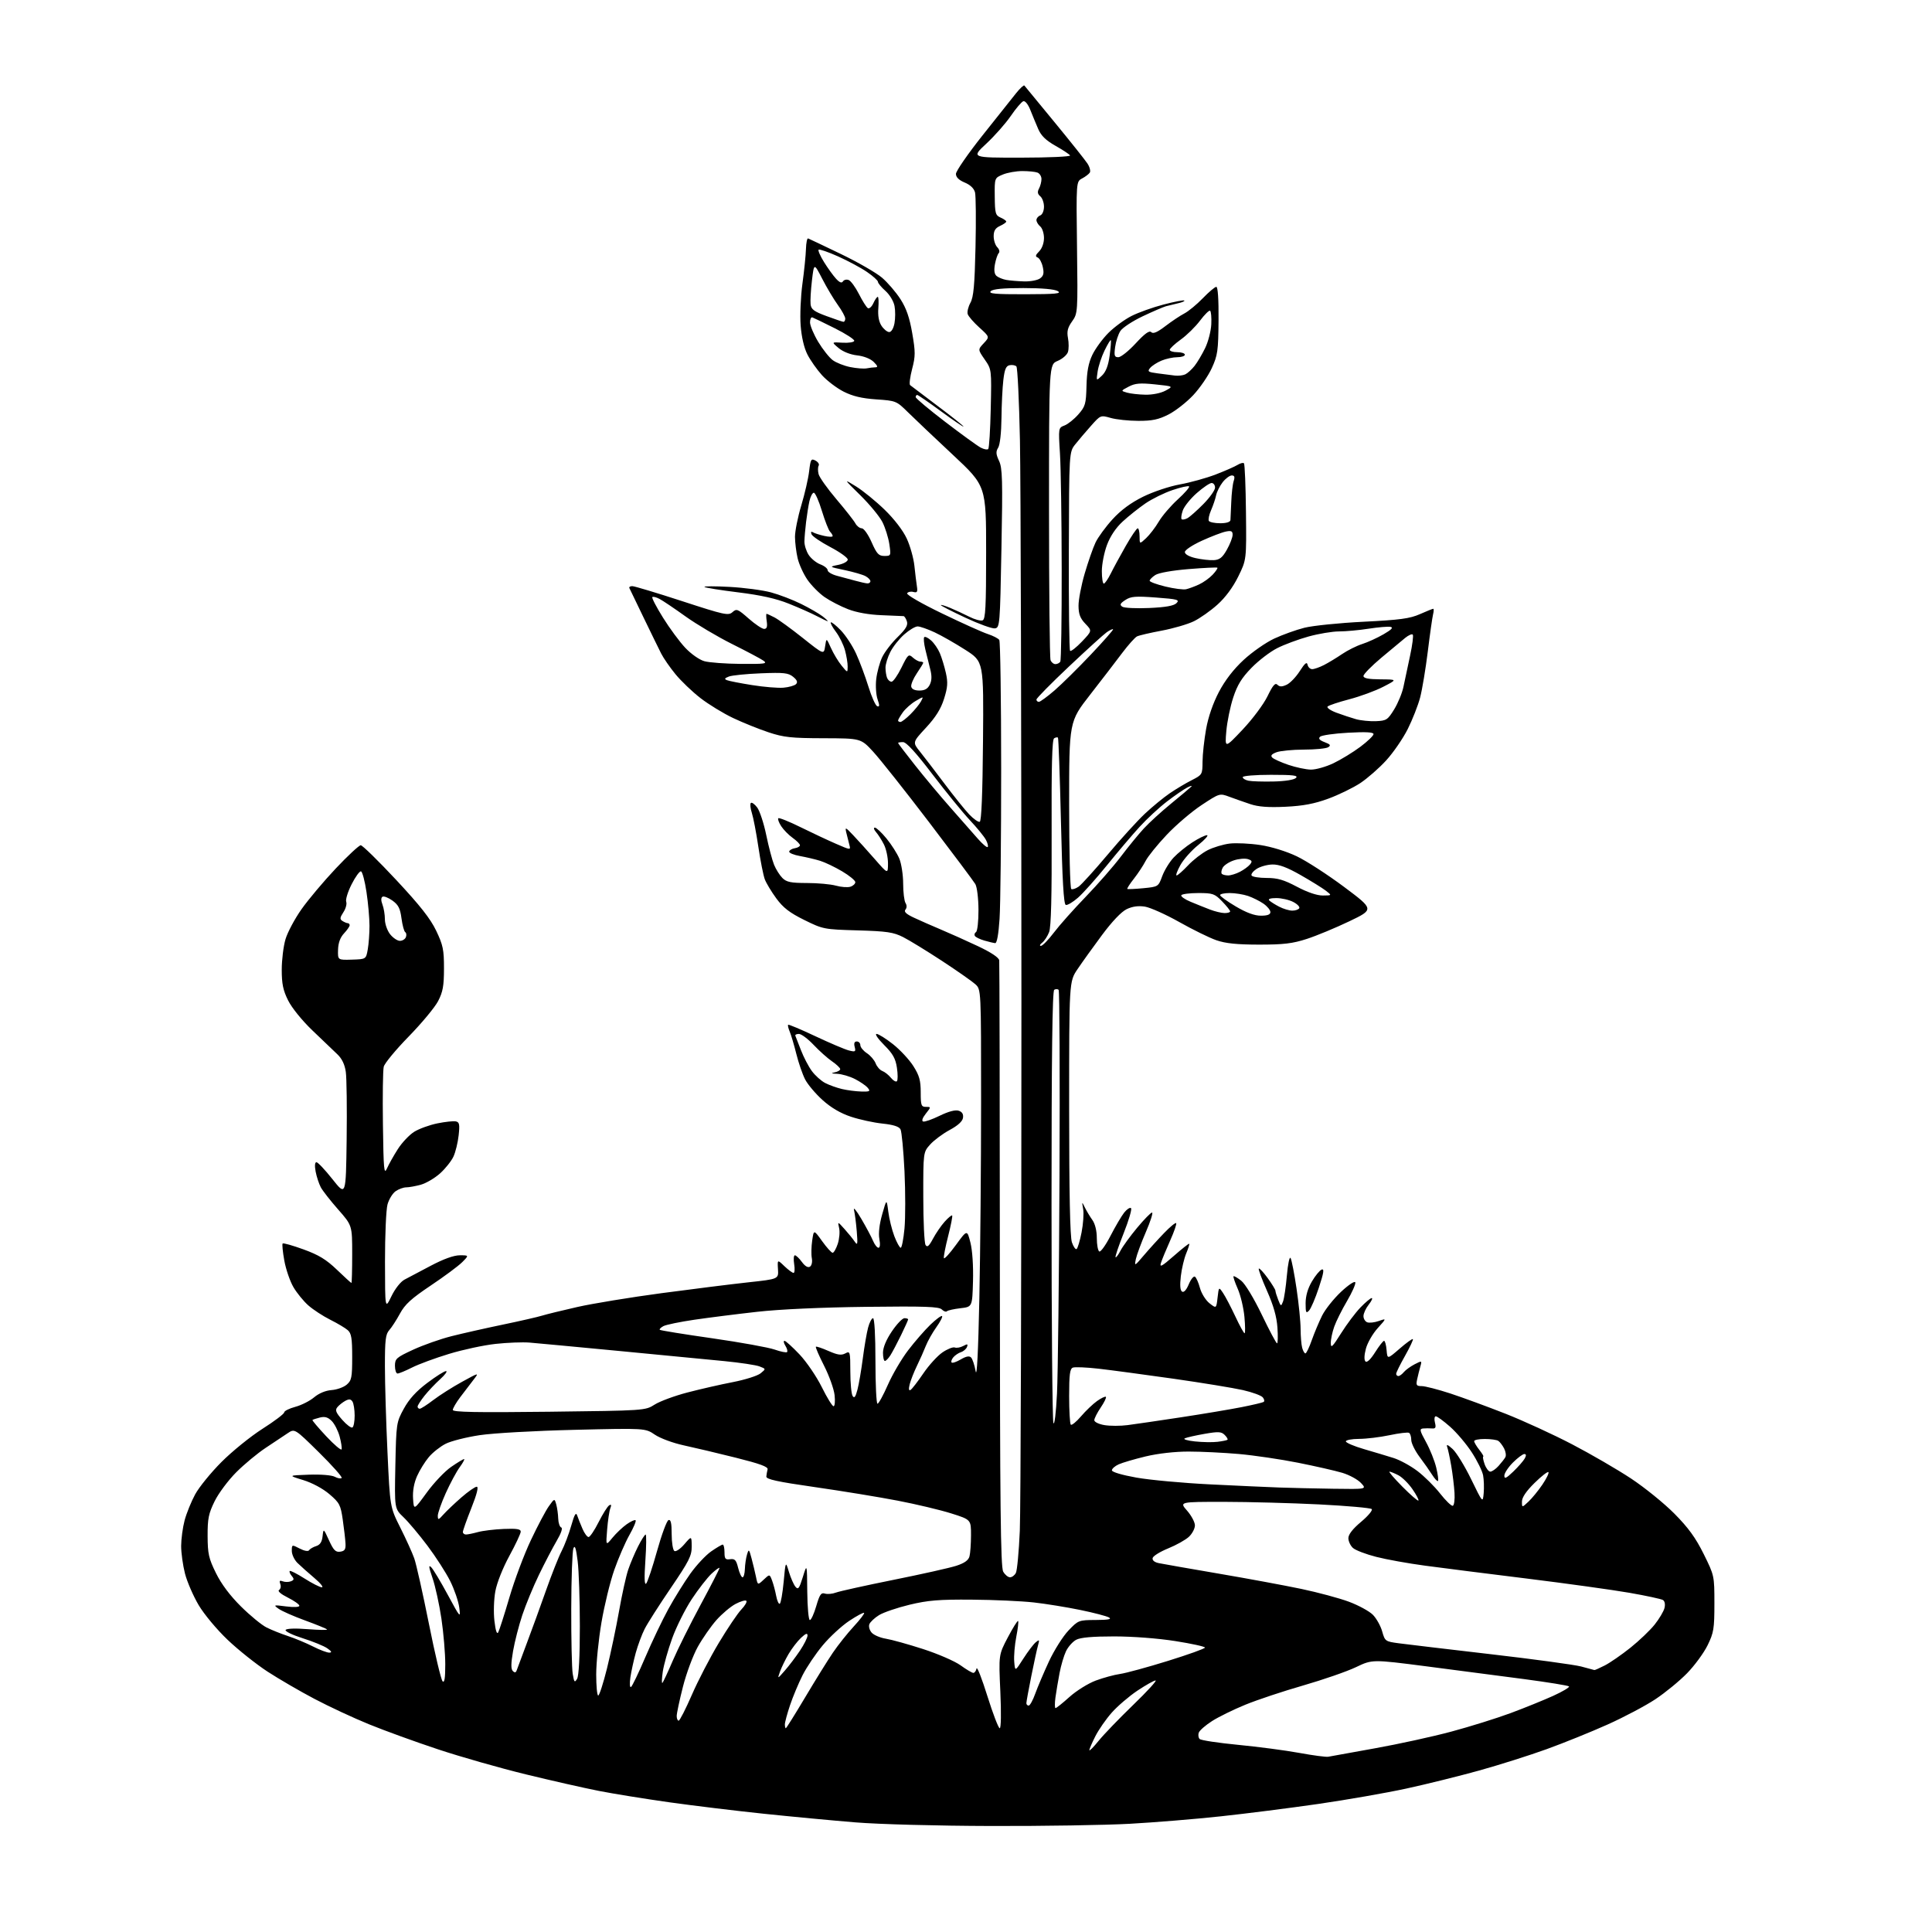 <?xml version="1.0" encoding="UTF-8" standalone="no"?>
<svg 
  version="1.1" 
  xmlns="http://www.w3.org/2000/svg" 
  xmlns:xlink="http://www.w3.org/1999/xlink" 
  xmlns:svg="http://www.w3.org/2000/svg"
  xmlns:rdf="http://www.w3.org/1999/02/22-rdf-syntax-ns#"
  xmlns:cc="http://creativecommons.org/ns#"
  xmlns:dc="http://purl.org/dc/elements/1.1/"
  viewBox="0 0 768 768"
  width="768"
  height="768"
>
<style>svg {background-color: white; }</style>"
<path stroke="none" fill="black" fill-rule="evenodd" d="M394.00,725.86C372.40,725.80 349.50,725.19 340.00,724.42C330.93,723.68 314.50,722.13 303.50,720.98C292.50,719.83 275.62,717.78 266.00,716.43C256.38,715.07 243.78,713.04 238.00,711.90C232.22,710.77 219.18,707.81 209.00,705.33C198.82,702.85 183.15,698.38 174.16,695.40C165.17,692.42 152.80,687.93 146.66,685.42C140.52,682.92 130.78,678.38 125.00,675.33C119.22,672.29 110.83,667.40 106.33,664.48C101.84,661.55 94.72,655.88 90.51,651.88C86.21,647.79 81.16,641.74 78.97,638.06C76.84,634.45 74.39,628.82 73.54,625.54C72.70,622.26 72.01,617.31 72.01,614.54C72.02,611.77 72.64,607.18 73.39,604.35C74.15,601.52 76.04,596.86 77.59,594.01C79.15,591.15 83.85,585.37 88.05,581.16C92.25,576.95 99.56,571.02 104.30,568.00C109.05,564.98 112.95,562.03 112.97,561.46C112.98,560.88 114.97,559.89 117.38,559.24C119.79,558.60 123.16,556.90 124.86,555.46C126.78,553.85 129.43,552.75 131.79,552.58C133.90,552.43 136.60,551.46 137.81,550.43C139.77,548.76 140.00,547.58 140.00,539.43C140.00,532.00 139.68,530.02 138.25,528.77C137.29,527.92 134.15,526.05 131.29,524.62C128.42,523.18 124.51,520.63 122.61,518.96C120.70,517.29 118.02,514.01 116.65,511.67C115.28,509.34 113.65,504.58 113.02,501.11C112.39,497.63 112.09,494.57 112.36,494.31C112.63,494.04 116.36,495.10 120.66,496.66C126.71,498.86 129.70,500.68 133.94,504.75C136.94,507.64 139.53,510.00 139.70,510.00C139.86,510.00 140.00,504.85 140.00,498.56C140.00,487.13 140.00,487.13 134.44,480.81C131.38,477.34 128.27,473.36 127.52,471.97C126.78,470.57 125.86,467.76 125.47,465.72C125.04,463.40 125.16,462.00 125.80,462.00C126.36,462.00 129.22,465.04 132.16,468.75C137.50,475.50 137.50,475.50 137.80,453.00C137.96,440.62 137.81,428.51 137.46,426.09C137.04,423.13 135.93,420.82 134.10,419.09C132.60,417.66 128.16,413.42 124.23,409.65C120.11,405.71 116.00,400.64 114.54,397.70C112.53,393.68 112.00,391.11 112.00,385.49C112.00,381.57 112.67,376.11 113.49,373.36C114.30,370.60 117.17,365.24 119.85,361.43C122.54,357.62 128.66,350.34 133.46,345.25C138.26,340.16 142.74,336.00 143.40,336.00C144.07,336.00 150.40,342.19 157.46,349.75C166.98,359.95 171.10,365.18 173.40,370.00C176.12,375.70 176.50,377.54 176.49,385.00C176.48,391.96 176.05,394.31 174.13,398.00C172.83,400.48 167.58,406.79 162.46,412.04C157.34,417.28 152.87,422.68 152.54,424.04C152.21,425.39 152.06,435.73 152.22,447.00C152.46,464.94 152.66,467.13 153.81,464.50C154.54,462.85 156.49,459.38 158.15,456.78C159.81,454.18 162.75,451.08 164.69,449.88C166.62,448.69 170.75,447.19 173.85,446.56C176.96,445.93 180.26,445.57 181.20,445.77C182.62,446.07 182.80,446.96 182.32,451.31C182.01,454.17 181.09,457.95 180.27,459.73C179.46,461.50 177.07,464.51 174.97,466.41C172.86,468.31 169.42,470.34 167.32,470.93C165.22,471.51 162.59,471.99 161.47,471.99C160.36,472.00 158.46,472.69 157.26,473.53C156.06,474.37 154.61,476.73 154.04,478.78C153.48,480.83 153.03,491.05 153.04,501.50C153.07,520.50 153.07,520.50 155.59,515.30C157.04,512.29 159.25,509.49 160.80,508.67C162.29,507.88 167.01,505.39 171.30,503.12C176.35,500.46 180.41,499.00 182.78,499.00C186.45,499.00 186.45,499.00 183.72,501.75C182.21,503.26 176.59,507.43 171.24,511.01C163.52,516.18 160.98,518.49 158.99,522.17C157.61,524.73 155.69,527.68 154.74,528.74C153.28,530.35 153.00,532.68 153.01,543.08C153.01,549.91 153.47,565.31 154.03,577.31C155.04,599.11 155.04,599.11 159.14,607.28C161.40,611.77 163.89,617.26 164.67,619.47C165.46,621.69 168.07,633.34 170.48,645.38C172.88,657.41 175.33,667.73 175.93,668.33C176.69,669.09 177.00,667.15 177.00,661.58C177.00,657.28 176.31,649.12 175.47,643.44C174.63,637.77 173.04,630.52 171.94,627.32C170.42,622.92 170.30,621.87 171.42,623.01C172.23,623.83 175.20,628.77 178.02,634.00C182.99,643.20 183.13,643.36 182.56,639.00C182.23,636.52 180.60,631.78 178.94,628.46C177.27,625.13 173.22,618.83 169.93,614.46C166.64,610.08 162.34,604.97 160.38,603.10C156.81,599.69 156.81,599.69 157.16,582.60C157.51,565.81 157.57,565.40 160.51,560.01C162.59,556.19 165.43,553.06 169.81,549.76C173.28,547.14 176.65,545.01 177.31,545.03C177.96,545.05 176.93,546.48 175.00,548.23C173.07,549.97 170.26,552.94 168.75,554.83C167.24,556.73 166.00,558.66 166.00,559.14C166.00,559.61 166.39,560.00 166.86,560.00C167.33,560.00 169.75,558.45 172.23,556.55C174.72,554.65 179.84,551.40 183.62,549.32C190.50,545.54 190.50,545.54 188.20,548.52C186.94,550.16 184.58,553.26 182.95,555.40C181.33,557.55 180.00,559.83 180.00,560.47C180.00,561.35 189.43,561.53 218.23,561.19C256.47,560.73 256.47,560.73 260.26,558.33C262.35,557.01 268.21,554.85 273.28,553.53C278.35,552.20 286.47,550.35 291.33,549.41C296.18,548.47 301.13,546.90 302.33,545.93C304.50,544.16 304.50,544.16 301.92,543.17C300.50,542.62 294.20,541.68 287.92,541.06C281.64,540.44 262.77,538.63 246.00,537.02C229.22,535.42 213.25,533.92 210.50,533.70C207.75,533.47 201.68,533.71 197.00,534.22C192.32,534.73 184.00,536.51 178.50,538.19C173.00,539.86 166.38,542.30 163.78,543.62C161.19,544.93 158.60,546.00 158.03,546.00C157.46,546.00 157.00,544.62 157.00,542.93C157.00,540.10 157.56,539.61 164.25,536.52C168.24,534.68 175.10,532.26 179.50,531.15C183.90,530.04 193.12,527.96 200.00,526.53C206.88,525.10 213.85,523.50 215.50,522.98C217.15,522.47 223.45,520.92 229.50,519.55C235.55,518.18 250.62,515.71 263.00,514.05C275.38,512.40 290.90,510.46 297.50,509.74C309.50,508.44 309.50,508.44 309.26,504.54C309.02,500.64 309.02,500.64 311.81,503.32C313.35,504.79 314.98,506.00 315.44,506.00C315.89,506.00 316.01,504.43 315.69,502.50C315.38,500.57 315.51,499.00 315.98,499.00C316.45,499.00 317.70,500.19 318.77,501.65C319.99,503.33 321.16,504.02 321.95,503.53C322.67,503.09 322.99,501.64 322.71,500.13C322.44,498.68 322.51,495.53 322.86,493.13C323.50,488.76 323.50,488.76 326.81,493.38C328.63,495.92 330.51,498.00 330.98,498.00C331.46,498.00 332.37,496.40 333.02,494.45C333.66,492.49 333.91,489.68 333.57,488.20C332.96,485.50 332.96,485.50 335.73,488.59C337.25,490.28 339.08,492.53 339.78,493.59C340.88,495.22 341.00,494.62 340.58,489.50C340.31,486.20 339.82,482.38 339.48,481.00C339.14,479.62 340.44,481.20 342.38,484.50C344.32,487.80 346.42,491.74 347.05,493.25C347.68,494.76 348.65,496.00 349.21,496.00C349.83,496.00 349.96,494.63 349.56,492.49C349.15,490.26 349.56,486.69 350.68,482.74C352.45,476.50 352.45,476.50 353.11,481.65C353.46,484.48 354.55,488.87 355.51,491.40C356.48,493.93 357.62,496.00 358.05,496.00C358.48,496.00 359.15,492.55 359.55,488.34C359.94,484.13 359.94,473.90 359.55,465.62C359.15,457.33 358.44,449.82 357.96,448.92C357.36,447.81 355.09,447.09 350.79,446.64C347.33,446.28 341.70,445.06 338.28,443.92C334.13,442.55 330.36,440.33 326.98,437.29C324.19,434.78 321.06,431.07 320.03,429.05C319.00,427.03 317.43,422.48 316.55,418.94C315.67,415.40 314.49,411.43 313.94,410.12C313.38,408.81 313.09,407.57 313.30,407.36C313.51,407.16 318.39,409.21 324.15,411.93C329.91,414.64 335.90,417.19 337.47,417.58C340.02,418.22 340.25,418.08 339.75,416.15C339.37,414.70 339.65,414.00 340.59,414.00C341.37,414.00 342.00,414.66 342.00,415.48C342.00,416.29 343.17,417.72 344.59,418.65C346.02,419.59 347.58,421.41 348.08,422.70C348.57,423.99 349.76,425.36 350.73,425.73C351.71,426.10 353.25,427.32 354.16,428.45C355.08,429.58 356.15,430.18 356.53,429.80C356.92,429.41 356.93,427.00 356.54,424.44C355.99,420.77 354.93,418.87 351.45,415.40C349.03,412.98 347.68,411.00 348.44,411.00C349.20,411.00 352.14,412.84 354.98,415.08C357.82,417.33 361.46,421.24 363.07,423.78C365.44,427.51 366.00,429.50 366.00,434.20C366.00,439.40 366.21,440.00 368.07,440.00C370.15,440.00 370.15,440.00 368.00,442.73C366.68,444.40 366.29,445.60 366.97,445.82C367.58,446.03 370.54,444.99 373.53,443.53C376.99,441.84 379.74,441.10 381.05,441.52C382.46,441.96 383.02,442.86 382.81,444.34C382.61,445.75 380.77,447.43 377.50,449.19C374.75,450.67 371.26,453.27 369.75,454.96C367.00,458.03 367.00,458.03 367.02,475.77C367.02,485.52 367.43,494.13 367.92,494.90C368.59,495.97 369.30,495.37 370.88,492.40C372.02,490.26 374.11,487.21 375.53,485.63C376.94,484.06 378.28,482.95 378.50,483.17C378.72,483.39 378.00,487.09 376.90,491.39C375.80,495.69 375.04,499.62 375.21,500.12C375.38,500.63 377.52,498.29 379.98,494.91C384.45,488.78 384.45,488.78 385.76,493.96C386.54,497.04 386.95,503.24 386.78,509.32C386.50,519.50 386.50,519.50 381.79,520.04C379.20,520.34 376.79,520.88 376.42,521.24C376.06,521.61 375.14,521.28 374.38,520.53C373.26,519.40 367.70,519.21 344.25,519.49C326.65,519.70 309.88,520.46 301.00,521.46C293.02,522.35 281.80,523.77 276.05,524.61C270.31,525.45 264.76,526.60 263.72,527.15C262.68,527.71 262.03,528.37 262.28,528.62C262.53,528.87 271.91,530.39 283.13,531.99C294.34,533.60 305.49,535.62 307.91,536.47C310.33,537.32 312.56,537.77 312.87,537.47C313.17,537.16 312.88,536.03 312.20,534.95C311.53,533.88 311.37,533.00 311.85,533.00C312.32,533.00 315.00,535.43 317.81,538.39C320.62,541.36 324.60,547.21 326.67,551.39C328.74,555.58 330.85,559.00 331.35,559.00C331.85,559.00 332.04,557.00 331.76,554.57C331.49,552.13 329.61,546.89 327.60,542.93C325.59,538.97 324.11,535.56 324.32,535.35C324.52,535.14 326.78,535.90 329.33,537.03C332.94,538.62 334.43,538.84 335.99,538.01C337.93,536.97 338.00,537.23 338.02,545.21C338.02,549.77 338.44,554.14 338.93,554.92C339.60,555.98 340.09,555.33 340.85,552.42C341.42,550.26 342.37,544.67 342.98,540.00C343.58,535.33 344.53,529.81 345.08,527.75C345.63,525.69 346.51,524.00 347.04,524.00C347.62,524.00 348.00,530.81 348.00,541.00C348.00,550.35 348.37,558.00 348.82,558.00C349.27,558.00 351.12,554.62 352.94,550.49C354.75,546.36 358.38,540.18 361.01,536.74C363.63,533.31 367.62,528.73 369.87,526.56C372.12,524.40 374.20,522.87 374.49,523.16C374.78,523.44 373.75,525.44 372.21,527.59C370.67,529.74 368.79,533.08 368.03,535.00C367.28,536.92 365.68,540.52 364.47,543.00C363.27,545.48 361.98,548.78 361.60,550.33C361.15,552.20 361.28,552.95 361.96,552.52C362.54,552.17 364.82,549.21 367.03,545.96C369.24,542.70 372.67,538.94 374.64,537.60C376.62,536.25 378.82,535.38 379.54,535.65C380.26,535.93 381.77,535.66 382.90,535.05C384.58,534.15 384.85,534.22 384.39,535.44C384.07,536.26 383.00,537.18 382.00,537.50C381.00,537.82 379.63,538.75 378.95,539.56C378.27,540.38 377.97,541.31 378.29,541.62C378.60,541.94 380.24,541.38 381.92,540.39C384.02,539.15 385.30,538.90 386.01,539.61C386.58,540.18 387.40,542.64 387.83,545.07C388.33,547.90 388.86,537.46 389.31,516.09C389.69,497.71 390.00,462.58 390.00,438.01C390.00,393.35 390.00,393.35 387.75,391.28C386.51,390.15 380.55,385.97 374.50,382.00C368.45,378.04 361.48,373.76 359.00,372.51C355.13,370.56 352.58,370.18 340.90,369.84C327.55,369.46 327.16,369.38 319.72,365.71C313.89,362.83 311.33,360.85 308.61,357.15C306.67,354.51 304.61,351.09 304.03,349.57C303.45,348.04 302.29,342.23 301.46,336.65C300.63,331.07 299.47,325.01 298.88,323.18C298.29,321.36 298.10,319.57 298.47,319.20C298.84,318.83 299.97,319.63 300.99,320.98C302.00,322.33 303.63,327.27 304.60,331.97C305.57,336.66 306.97,341.97 307.71,343.77C308.44,345.57 309.94,347.94 311.02,349.02C312.65,350.65 314.37,351.00 320.75,351.01C325.01,351.01 330.20,351.48 332.28,352.06C334.37,352.64 336.95,352.83 338.03,352.49C339.12,352.15 340.00,351.33 340.00,350.67C340.00,350.01 337.64,348.07 334.75,346.36C331.86,344.65 327.93,342.77 326.00,342.18C324.07,341.58 320.48,340.74 318.00,340.29C315.52,339.85 313.59,339.04 313.71,338.50C313.83,337.95 314.84,337.36 315.96,337.18C317.08,337.00 318.00,336.47 318.00,336.00C318.00,335.52 316.71,334.22 315.13,333.09C313.55,331.97 311.49,329.88 310.55,328.44C309.61,327.00 309.09,325.58 309.39,325.27C309.70,324.97 313.67,326.56 318.22,328.81C322.77,331.06 329.14,334.04 332.36,335.44C338.21,337.98 338.21,337.98 337.61,335.74C337.28,334.51 336.75,332.38 336.42,331.00C335.87,328.67 336.05,328.73 339.16,332.01C341.00,333.94 344.86,338.22 347.74,341.51C352.97,347.50 352.97,347.50 352.99,343.20C352.99,340.84 352.27,337.46 351.38,335.70C350.49,333.94 349.07,331.71 348.22,330.75C347.36,329.76 347.16,329.00 347.78,329.00C348.38,329.00 350.46,330.95 352.41,333.33C354.36,335.71 356.64,339.29 357.48,341.29C358.32,343.30 359.01,347.76 359.02,351.22C359.02,354.67 359.45,358.16 359.96,358.97C360.53,359.88 360.52,360.87 359.92,361.60C359.24,362.42 360.20,363.34 363.23,364.76C365.58,365.87 370.43,368.00 374.00,369.50C377.57,371.00 384.21,373.98 388.75,376.12C394.03,378.62 397.07,380.65 397.21,381.76C397.32,382.72 397.43,437.27 397.46,503.00C397.49,598.45 397.76,622.95 398.79,624.75C399.49,625.99 400.71,627.00 401.50,627.00C402.29,627.00 403.34,626.21 403.83,625.25C404.33,624.29 405.03,616.75 405.39,608.50C405.75,600.25 406.04,505.75 406.03,398.50C406.02,291.25 405.76,190.68 405.44,175.00C405.12,159.32 404.49,146.12 404.03,145.66C403.58,145.19 402.38,144.97 401.36,145.17C399.92,145.44 399.35,146.76 398.85,151.01C398.49,154.03 398.15,160.89 398.10,166.26C398.04,171.99 397.50,176.83 396.79,177.96C395.82,179.52 395.89,180.55 397.13,183.20C398.48,186.05 398.61,190.76 398.09,218.00C397.52,248.61 397.44,249.51 395.48,249.79C394.37,249.95 389.08,248.03 383.73,245.53C378.38,243.03 374.00,240.79 374.00,240.54C374.00,240.30 375.69,240.80 377.75,241.66C379.81,242.52 383.23,244.11 385.35,245.18C387.46,246.26 389.83,246.90 390.60,246.60C391.75,246.16 392.00,241.39 392.00,219.61C392.00,193.16 392.00,193.16 378.81,180.83C371.55,174.05 363.52,166.43 360.95,163.90C356.36,159.37 356.17,159.30 348.32,158.76C342.59,158.37 338.96,157.50 335.36,155.68C332.62,154.29 328.73,151.34 326.73,149.12C324.73,146.90 322.13,143.21 320.96,140.91C319.63,138.31 318.62,133.97 318.27,129.38C317.96,125.33 318.29,117.85 318.98,112.76C319.68,107.67 320.31,101.47 320.38,99.00C320.45,96.53 320.84,94.63 321.24,94.78C321.64,94.93 327.49,97.71 334.24,100.96C340.98,104.20 348.36,108.45 350.63,110.40C352.90,112.35 356.20,116.19 357.96,118.94C360.28,122.55 361.56,126.26 362.62,132.41C363.92,139.92 363.92,141.56 362.58,146.68C361.75,149.86 361.39,152.75 361.78,153.09C362.18,153.43 367.11,157.16 372.75,161.39C378.39,165.61 383.00,169.29 383.00,169.56C383.00,169.83 379.00,167.12 374.11,163.53C369.22,159.94 364.94,157.00 364.61,157.00C364.27,157.00 364.00,157.39 364.00,157.86C364.00,158.34 369.29,162.77 375.75,167.71C382.21,172.65 388.55,177.25 389.84,177.93C391.12,178.61 392.47,178.86 392.84,178.50C393.20,178.14 393.65,170.87 393.84,162.35C394.18,146.87 394.18,146.87 391.44,142.91C388.70,138.95 388.70,138.95 391.06,136.44C393.42,133.92 393.42,133.92 389.32,130.21C387.06,128.17 384.97,125.77 384.68,124.87C384.39,123.98 384.88,121.96 385.75,120.37C387.01,118.11 387.44,113.41 387.78,98.24C388.02,87.65 387.93,77.86 387.59,76.50C387.19,74.90 385.71,73.49 383.48,72.56C381.16,71.59 380.00,70.44 380.00,69.12C380.00,68.03 384.76,61.14 390.57,53.82C396.38,46.49 402.40,38.92 403.95,37.00C405.50,35.08 406.96,33.73 407.20,34.00C407.43,34.27 412.80,40.80 419.13,48.50C425.46,56.20 431.38,63.63 432.28,65.01C433.18,66.39 433.60,68.01 433.21,68.61C432.82,69.21 431.44,70.26 430.15,70.94C427.80,72.18 427.80,72.18 428.13,98.36C428.46,124.27 428.43,124.58 426.18,127.75C424.41,130.23 424.04,131.72 424.54,134.39C424.90,136.28 424.89,138.77 424.52,139.93C424.15,141.09 422.31,142.68 420.43,143.47C417.00,144.90 417.00,144.90 417.00,202.87C417.00,234.75 417.27,261.55 417.61,262.42C417.94,263.29 418.81,264.00 419.55,264.00C420.28,264.00 421.15,263.56 421.48,263.03C421.82,262.49 422.07,245.95 422.04,226.28C422.02,206.60 421.71,185.90 421.35,180.28C420.71,170.09 420.72,170.06 423.17,169.13C424.52,168.61 426.99,166.64 428.66,164.73C431.44,161.56 431.72,160.61 431.90,153.39C432.04,147.68 432.69,144.26 434.24,141.03C435.43,138.57 438.29,134.66 440.61,132.34C442.93,130.02 447.06,126.99 449.79,125.61C452.52,124.22 458.26,122.17 462.55,121.05C466.83,119.93 470.54,119.21 470.79,119.46C471.03,119.70 469.95,120.19 468.37,120.54C466.79,120.90 464.60,121.43 463.50,121.73C462.40,122.04 458.22,123.84 454.21,125.74C450.20,127.64 446.22,130.26 445.37,131.56C444.52,132.86 443.58,135.74 443.28,137.96C442.82,141.40 443.01,142.00 444.56,142.00C445.56,142.00 448.67,139.52 451.47,136.48C455.09,132.57 456.88,131.28 457.64,132.04C458.40,132.80 460.03,132.10 463.28,129.62C465.79,127.70 469.18,125.44 470.81,124.60C472.44,123.75 475.74,121.03 478.14,118.55C480.54,116.06 482.95,114.03 483.50,114.02C484.12,114.01 484.46,119.03 484.39,127.35C484.29,139.44 484.04,141.24 481.71,146.32C480.30,149.41 476.98,154.25 474.34,157.07C471.70,159.89 467.28,163.35 464.52,164.76C460.54,166.78 458.05,167.31 452.50,167.30C448.65,167.29 443.70,166.77 441.50,166.13C437.52,164.99 437.48,165.01 433.72,169.24C431.63,171.58 428.82,174.89 427.46,176.60C424.99,179.70 424.99,179.70 424.88,218.90C424.81,240.46 425.04,258.37 425.38,258.71C425.72,259.05 427.83,257.40 430.07,255.05C434.15,250.76 434.15,250.76 431.45,247.95C429.39,245.80 428.75,244.12 428.73,240.82C428.71,238.44 429.81,232.68 431.18,228.00C432.55,223.32 434.49,217.77 435.49,215.66C436.49,213.55 439.54,209.39 442.25,206.42C445.57,202.78 449.53,199.86 454.38,197.46C458.40,195.48 464.86,193.31 469.04,192.56C473.14,191.82 479.54,190.04 483.25,188.62C486.96,187.19 490.88,185.47 491.95,184.80C493.03,184.13 494.17,183.84 494.49,184.16C494.82,184.48 495.18,193.25 495.29,203.63C495.50,222.52 495.50,222.52 492.22,229.19C490.13,233.44 487.13,237.50 483.95,240.35C481.21,242.82 476.97,245.80 474.54,246.98C472.10,248.16 466.37,249.83 461.81,250.69C457.24,251.54 452.82,252.57 452.00,252.97C451.18,253.36 448.51,256.35 446.07,259.59C443.64,262.84 437.90,270.30 433.32,276.18C425.00,286.85 425.00,286.85 425.00,319.87C425.00,338.03 425.38,353.11 425.84,353.40C426.30,353.68 427.61,353.26 428.76,352.46C429.91,351.65 435.09,345.93 440.29,339.75C445.48,333.56 452.16,326.23 455.12,323.45C458.08,320.68 462.52,317.03 465.00,315.34C467.48,313.65 471.41,311.30 473.75,310.12C477.92,308.00 478.00,307.87 478.03,302.73C478.05,299.85 478.69,294.05 479.44,289.83C480.30,284.98 482.18,279.56 484.53,275.07C486.98,270.41 490.36,266.03 494.36,262.33C497.72,259.22 503.17,255.42 506.48,253.87C509.79,252.33 515.20,250.38 518.50,249.55C521.80,248.71 532.39,247.63 542.04,247.15C556.51,246.43 560.43,245.90 564.42,244.14C567.08,242.96 569.47,242.00 569.74,242.00C570.00,242.00 569.97,243.01 569.66,244.25C569.36,245.49 568.41,252.12 567.57,259.00C566.72,265.88 565.35,274.09 564.53,277.25C563.70,280.41 561.47,286.08 559.58,289.85C557.68,293.62 553.83,299.21 551.03,302.27C548.23,305.34 543.59,309.40 540.72,311.30C537.85,313.19 532.12,315.98 528.00,317.49C522.46,319.52 518.02,320.36 511.00,320.70C504.16,321.02 500.24,320.73 497.00,319.65C494.52,318.82 490.77,317.50 488.66,316.72C484.84,315.30 484.80,315.31 477.64,320.03C473.69,322.64 467.45,327.96 463.77,331.87C460.08,335.77 456.32,340.43 455.40,342.23C454.48,344.03 452.38,347.21 450.74,349.30C449.10,351.38 447.93,353.22 448.13,353.37C448.33,353.53 451.19,353.39 454.48,353.08C460.42,352.50 460.46,352.48 462.00,348.29C462.86,345.97 464.89,342.65 466.53,340.90C468.16,339.16 471.50,336.44 473.95,334.87C476.39,333.29 479.02,332.00 479.79,332.00C480.55,332.00 479.00,333.75 476.34,335.89C473.68,338.02 470.47,341.62 469.22,343.89C467.97,346.15 467.29,348.00 467.72,348.00C468.15,348.00 470.18,346.21 472.24,344.03C474.29,341.84 477.81,339.12 480.05,337.97C482.30,336.83 486.25,335.64 488.84,335.33C491.43,335.03 496.91,335.29 501.02,335.92C505.43,336.59 511.37,338.43 515.50,340.40C519.35,342.24 527.84,347.74 534.37,352.62C546.24,361.50 546.24,361.50 536.37,366.23C530.94,368.83 523.35,371.98 519.50,373.23C513.81,375.08 510.26,375.50 500.50,375.50C491.67,375.49 487.18,375.03 483.50,373.75C480.74,372.79 474.11,369.53 468.75,366.51C463.39,363.49 457.26,360.75 455.13,360.40C452.51,359.99 450.16,360.31 447.88,361.40C445.77,362.41 442.07,366.30 438.06,371.70C434.51,376.47 430.13,382.58 428.31,385.29C425.00,390.20 425.00,390.20 425.00,440.45C425.00,474.35 425.36,491.73 426.10,493.85C426.70,495.58 427.54,496.78 427.96,496.52C428.38,496.26 429.27,493.31 429.93,489.95C430.59,486.60 430.88,482.43 430.58,480.68C430.04,477.56 430.05,477.55 431.26,480.02C431.94,481.41 433.29,483.64 434.25,484.99C435.32,486.50 436.00,489.27 436.00,492.16C436.00,494.76 436.44,497.15 436.97,497.48C437.50,497.81 439.51,495.02 441.43,491.29C443.35,487.56 445.81,483.38 446.89,482.01C447.98,480.65 449.20,479.86 449.61,480.27C450.01,480.68 448.70,485.14 446.69,490.19C444.68,495.24 443.22,499.55 443.45,499.78C443.67,500.00 444.56,498.82 445.42,497.15C446.29,495.48 449.26,491.39 452.03,488.06C454.81,484.73 457.47,482.00 457.96,482.00C458.45,482.00 457.34,485.49 455.50,489.75C453.66,494.01 451.87,498.85 451.52,500.50C450.92,503.42 451.00,503.38 454.70,499.02C456.79,496.56 460.42,492.56 462.77,490.13C465.11,487.69 467.26,485.93 467.54,486.21C467.82,486.48 466.74,489.61 465.15,493.16C463.56,496.71 461.92,500.69 461.50,502.00C460.88,503.95 461.82,503.45 466.60,499.26C469.82,496.43 472.58,494.25 472.74,494.41C472.90,494.56 472.35,496.30 471.53,498.27C470.71,500.24 469.75,504.30 469.40,507.29C468.97,510.93 469.14,512.97 469.90,513.44C470.61,513.88 471.62,512.77 472.55,510.53C473.38,508.54 474.48,507.18 475.00,507.50C475.52,507.82 476.42,509.84 477.00,511.99C477.58,514.14 479.27,516.86 480.77,518.05C483.50,520.20 483.50,520.20 484.00,515.85C484.50,511.50 484.50,511.50 486.19,514.00C487.12,515.38 489.30,519.54 491.04,523.25C492.77,526.96 494.44,530.00 494.74,530.00C495.04,530.00 495.01,527.06 494.68,523.47C494.34,519.88 493.15,514.86 492.02,512.32C490.90,509.77 490.14,507.53 490.34,507.33C490.53,507.13 491.91,507.93 493.40,509.10C494.96,510.33 498.41,516.03 501.58,522.61C504.59,528.88 507.32,534.00 507.64,534.00C507.97,534.00 508.04,531.19 507.80,527.75C507.50,523.40 506.24,518.96 503.65,513.12C501.60,508.51 500.14,504.53 500.39,504.28C500.64,504.02 502.24,505.72 503.93,508.06C505.62,510.39 507.00,512.65 507.00,513.08C507.00,513.52 507.50,515.14 508.10,516.68C509.16,519.38 509.24,519.41 510.02,517.38C510.47,516.21 511.16,511.54 511.56,507.00C511.97,502.31 512.61,499.34 513.04,500.12C513.46,500.88 514.53,506.35 515.40,512.28C516.28,518.21 517.01,525.41 517.01,528.28C517.02,531.15 517.30,534.51 517.63,535.75C517.96,536.99 518.54,538.00 518.92,538.00C519.30,538.00 520.44,535.64 521.45,532.75C522.47,529.86 524.32,525.47 525.55,522.98C526.79,520.49 530.18,516.24 533.08,513.52C536.02,510.77 538.53,509.10 538.75,509.75C538.97,510.40 537.48,513.75 535.45,517.21C533.41,520.67 531.13,525.24 530.38,527.38C529.62,529.51 529.00,532.43 529.01,533.88C529.02,536.08 529.67,535.46 533.10,530.00C535.35,526.42 538.81,521.81 540.80,519.75C542.78,517.69 544.80,516.00 545.28,516.00C545.75,516.00 545.21,517.19 544.07,518.63C542.93,520.08 542.00,522.12 542.00,523.17C542.00,524.21 542.67,525.32 543.49,525.63C544.31,525.95 546.38,525.72 548.09,525.12C551.20,524.03 551.20,524.03 547.66,527.96C545.70,530.12 543.60,533.77 542.98,536.07C542.28,538.68 542.21,540.61 542.79,541.19C543.38,541.78 544.82,540.41 546.62,537.57C548.20,535.06 549.81,533.00 550.19,533.00C550.57,533.00 551.02,534.65 551.19,536.67C551.50,540.35 551.50,540.35 556.37,536.12C559.04,533.80 561.42,532.09 561.64,532.31C561.87,532.53 560.46,535.52 558.53,538.95C556.59,542.39 555.00,545.60 555.00,546.10C555.00,546.59 555.39,547.00 555.88,547.00C556.36,547.00 557.34,546.30 558.05,545.43C558.77,544.57 560.69,543.18 562.32,542.33C565.24,540.83 565.27,540.84 564.62,543.15C564.25,544.44 563.68,546.74 563.35,548.25C562.82,550.66 563.05,551.00 565.17,551.00C566.49,551.00 571.61,552.32 576.54,553.93C581.47,555.55 591.35,559.18 598.50,561.99C605.65,564.81 617.58,570.29 625.00,574.17C632.42,578.04 642.94,584.15 648.37,587.74C653.80,591.33 661.56,597.62 665.61,601.71C671.14,607.29 674.04,611.29 677.24,617.74C681.48,626.30 681.50,626.40 681.50,637.42C681.50,647.46 681.24,649.02 678.78,654.05C677.28,657.10 673.61,662.10 670.62,665.16C667.63,668.22 661.99,672.84 658.09,675.44C654.19,678.03 645.64,682.56 639.09,685.50C632.55,688.44 621.63,692.85 614.84,695.31C608.05,697.77 595.98,701.59 588.00,703.81C580.02,706.02 566.98,709.26 559.00,710.99C551.02,712.72 535.27,715.47 524.00,717.10C512.73,718.73 495.25,720.95 485.16,722.03C475.08,723.12 458.88,724.44 449.16,724.98C439.45,725.52 414.62,725.92 394.00,725.86zM528.00,698.33C528.83,698.17 537.15,696.66 546.50,694.99C555.85,693.32 569.58,690.32 577.00,688.32C584.42,686.33 595.00,683.02 600.50,680.98C606.00,678.94 613.61,675.85 617.41,674.13C621.21,672.40 624.04,670.71 623.70,670.37C623.37,670.03 615.31,668.72 605.80,667.46C596.28,666.19 578.83,663.91 567.00,662.39C545.50,659.62 545.50,659.62 539.00,662.73C535.42,664.44 525.98,667.71 518.00,670.01C510.02,672.30 499.68,675.75 495.00,677.67C490.32,679.59 484.40,682.49 481.84,684.13C479.28,685.76 476.90,687.82 476.56,688.71C476.21,689.61 476.36,690.76 476.88,691.28C477.40,691.80 484.28,692.84 492.16,693.60C500.05,694.36 511.00,695.80 516.50,696.81C522.00,697.82 527.17,698.50 528.00,698.33zM436.72,692.00C438.72,689.52 444.89,683.12 450.43,677.76C455.97,672.41 459.99,668.02 459.36,668.01C458.74,668.01 455.49,669.83 452.14,672.06C448.80,674.30 444.20,678.24 441.93,680.81C439.65,683.39 436.71,687.62 435.40,690.22C434.08,692.81 433.02,695.29 433.04,695.72C433.07,696.15 434.72,694.48 436.72,692.00zM312.37,687.00C312.58,687.00 316.03,681.49 320.04,674.75C324.05,668.01 329.01,660.02 331.06,657.00C333.11,653.98 336.85,649.27 339.37,646.55C341.88,643.83 343.74,641.40 343.49,641.15C343.24,640.90 340.58,642.33 337.58,644.32C334.58,646.31 329.83,650.69 327.03,654.06C324.23,657.42 320.63,662.77 319.03,665.94C317.43,669.11 315.19,674.45 314.06,677.82C312.93,681.18 312.00,684.63 312.00,685.47C312.00,686.31 312.17,687.00 312.37,687.00zM397.41,687.00C397.93,687.00 398.04,680.94 397.65,672.41C396.98,657.82 396.98,657.82 400.63,650.88C402.64,647.07 404.47,644.14 404.71,644.37C404.95,644.61 404.62,647.44 403.99,650.65C403.36,653.87 402.99,658.30 403.17,660.49C403.50,664.49 403.50,664.49 406.80,659.32C408.62,656.48 410.84,653.56 411.73,652.83C413.16,651.65 413.27,651.78 412.64,654.00C412.24,655.38 411.04,660.90 409.96,666.29C408.88,671.67 408.00,676.50 408.00,677.04C408.00,677.57 408.41,678.00 408.92,678.00C409.42,678.00 410.60,675.86 411.53,673.25C412.47,670.64 414.92,664.87 416.98,660.43C419.05,656.00 422.52,650.48 424.71,648.18C428.62,644.07 428.81,644.00 435.60,643.97C440.57,643.95 442.03,643.67 440.83,642.96C439.91,642.43 434.78,641.09 429.44,639.99C424.09,638.89 415.79,637.54 410.99,637.00C406.19,636.46 395.12,635.95 386.38,635.89C373.29,635.78 368.93,636.14 361.58,637.90C356.68,639.08 351.21,640.94 349.43,642.04C347.65,643.14 345.92,644.77 345.58,645.66C345.23,646.56 345.66,648.07 346.52,649.02C347.39,649.98 349.92,651.05 352.15,651.41C354.39,651.77 361.05,653.62 366.96,655.53C372.87,657.44 379.57,660.35 381.85,662.00C384.12,663.65 386.40,665.00 386.92,665.00C387.43,665.00 388.00,664.21 388.19,663.25C388.38,662.29 390.32,667.24 392.51,674.25C394.71,681.26 396.91,687.00 397.41,687.00zM269.78,684.00C270.20,684.00 272.56,679.39 275.01,673.76C277.46,668.12 282.29,658.80 285.76,653.04C289.22,647.27 293.24,641.31 294.70,639.79C296.16,638.27 297.05,636.72 296.68,636.35C296.31,635.98 294.39,636.54 292.40,637.59C290.41,638.64 287.00,641.52 284.81,643.98C282.62,646.45 279.28,651.25 277.38,654.64C275.49,658.04 272.82,665.19 271.47,670.54C270.11,675.88 269.00,681.10 269.00,682.13C269.00,683.16 269.35,684.00 269.78,684.00zM419.59,679.00C419.93,679.00 422.43,677.00 425.15,674.55C427.87,672.11 432.55,669.19 435.56,668.06C438.56,666.94 442.93,665.75 445.26,665.42C447.59,665.09 456.14,662.76 464.25,660.24C472.36,657.72 479.00,655.34 479.00,654.94C479.00,654.54 473.71,653.38 467.25,652.36C460.35,651.27 450.30,650.50 442.90,650.50C434.27,650.50 429.51,650.92 427.79,651.84C426.41,652.58 424.59,654.63 423.75,656.39C422.91,658.15 421.76,662.05 421.19,665.05C420.62,668.05 419.89,672.41 419.56,674.75C419.24,677.09 419.25,679.00 419.59,679.00zM237.80,674.00C238.24,674.00 239.81,669.16 241.28,663.25C242.74,657.34 244.90,647.10 246.07,640.51C247.23,633.91 248.87,626.49 249.71,624.01C250.55,621.53 252.31,617.36 253.63,614.75C254.95,612.14 256.31,610.00 256.65,610.00C256.98,610.00 256.94,614.61 256.55,620.25C256.07,627.16 256.17,630.17 256.85,629.50C257.40,628.95 259.35,623.14 261.18,616.58C263.01,610.03 265.06,604.48 265.75,604.25C266.66,603.95 267.00,605.48 267.00,609.86C267.00,613.17 267.49,616.18 268.08,616.55C268.68,616.92 270.46,615.71 272.04,613.86C274.92,610.50 274.92,610.50 274.96,614.74C274.99,618.44 273.93,620.55 266.62,631.29C262.01,638.07 257.34,645.38 256.25,647.55C255.15,649.72 253.57,653.98 252.73,657.00C251.90,660.02 250.93,664.45 250.58,666.82C250.24,669.21 250.34,670.91 250.83,670.61C251.31,670.31 253.87,664.99 256.52,658.78C259.18,652.58 263.29,643.96 265.68,639.62C268.06,635.29 271.99,628.97 274.41,625.57C276.83,622.18 280.57,618.18 282.71,616.70C284.85,615.21 286.92,614.00 287.30,614.00C287.69,614.00 288.00,615.38 288.00,617.06C288.00,619.66 288.34,620.08 290.25,619.81C292.11,619.55 292.66,620.15 293.42,623.25C293.94,625.31 294.72,627.00 295.18,627.00C295.63,627.00 296.04,625.54 296.10,623.75C296.15,621.96 296.53,619.38 296.94,618.00C297.65,615.64 297.75,615.73 298.76,619.50C299.35,621.70 300.14,625.00 300.52,626.83C301.20,630.17 301.20,630.17 303.57,627.94C305.94,625.71 305.94,625.71 306.90,628.25C307.43,629.64 308.17,632.41 308.54,634.38C308.92,636.36 309.56,637.77 309.98,637.51C310.40,637.26 311.09,633.32 311.52,628.77C312.29,620.50 312.29,620.50 313.61,624.86C314.34,627.26 315.51,629.91 316.20,630.75C317.28,632.05 317.72,631.47 319.14,626.89C320.80,621.50 320.80,621.50 320.90,632.75C320.96,638.94 321.42,644.00 321.93,644.00C322.44,644.00 323.58,641.50 324.47,638.45C325.81,633.86 326.40,632.99 327.91,633.47C328.91,633.79 330.89,633.61 332.31,633.07C333.72,632.54 344.02,630.26 355.19,628.01C366.36,625.77 377.59,623.25 380.15,622.42C383.37,621.37 384.97,620.24 385.38,618.70C385.71,617.49 385.98,613.71 385.99,610.29C386.00,604.09 386.00,604.09 378.12,601.60C373.78,600.23 364.22,597.95 356.87,596.54C349.52,595.12 334.73,592.70 324.00,591.16C308.88,588.99 304.53,588.04 304.63,586.93C304.70,586.14 304.93,584.87 305.13,584.10C305.40,583.07 302.09,581.86 292.50,579.46C285.35,577.67 276.04,575.46 271.81,574.55C267.49,573.62 262.45,571.75 260.31,570.30C256.50,567.71 256.50,567.71 228.42,568.38C212.78,568.75 196.05,569.69 190.68,570.50C185.37,571.30 179.27,572.84 177.14,573.93C175.00,575.02 172.00,577.39 170.47,579.21C168.94,581.02 166.83,584.42 165.79,586.77C164.57,589.51 164.00,592.71 164.20,595.70C164.50,600.38 164.50,600.38 169.65,593.31C172.48,589.42 176.84,584.83 179.33,583.12C181.82,581.40 184.14,580.00 184.48,580.00C184.82,580.00 184.04,581.46 182.73,583.25C181.43,585.04 178.93,589.69 177.18,593.58C175.43,597.47 174.01,601.52 174.03,602.58C174.06,604.31 174.29,604.25 176.30,602.00C177.53,600.62 180.73,597.59 183.41,595.25C186.09,592.91 188.83,591.00 189.51,591.00C190.31,591.00 189.57,593.95 187.37,599.48C185.52,604.15 184.00,608.42 184.00,608.98C184.00,609.54 184.56,610.00 185.25,609.99C185.94,609.99 188.07,609.55 190.00,609.02C191.93,608.49 196.54,607.93 200.25,607.78C205.38,607.57 207.00,607.82 207.00,608.85C207.00,609.59 204.97,613.92 202.49,618.47C199.90,623.22 197.52,629.20 196.91,632.53C196.31,635.76 196.15,640.97 196.54,644.32C196.99,648.21 197.52,649.82 198.05,648.88C198.49,648.08 200.50,641.82 202.51,634.96C204.52,628.11 208.36,617.87 211.04,612.22C213.71,606.57 216.92,600.51 218.17,598.76C220.43,595.59 220.43,595.59 221.12,598.04C221.49,599.39 221.85,601.92 221.90,603.67C221.96,605.41 222.50,607.00 223.10,607.20C223.77,607.42 223.05,609.53 221.28,612.53C219.68,615.27 216.51,621.33 214.25,626.00C211.98,630.67 209.01,637.88 207.63,642.00C206.26,646.12 204.60,652.57 203.95,656.33C203.10,661.24 203.07,663.47 203.85,664.25C204.63,665.03 205.07,664.94 205.42,663.92C205.68,663.14 207.51,658.23 209.49,653.00C211.46,647.77 214.89,638.37 217.09,632.10C219.30,625.84 222.06,618.86 223.24,616.60C224.41,614.35 226.13,609.80 227.07,606.50C228.38,601.91 228.94,600.97 229.47,602.50C229.84,603.60 230.78,605.96 231.56,607.75C232.33,609.54 233.42,611.00 233.97,611.00C234.52,611.00 236.32,608.33 237.96,605.07C239.61,601.81 241.49,598.81 242.15,598.41C242.99,597.89 243.13,598.23 242.61,599.57C242.21,600.62 241.64,604.41 241.35,607.99C240.82,614.50 240.82,614.50 243.45,611.29C244.90,609.52 247.44,607.11 249.10,605.93C250.76,604.75 252.36,604.03 252.66,604.33C252.97,604.63 251.86,607.27 250.20,610.19C248.55,613.11 245.84,619.36 244.18,624.08C242.53,628.80 240.24,638.19 239.09,644.95C237.94,651.72 237.00,661.02 237.00,665.63C237.00,670.23 237.36,674.00 237.80,674.00zM229.40,667.36C230.10,666.18 230.50,658.54 230.50,646.50C230.50,636.05 230.11,624.35 229.62,620.50C228.98,615.39 228.53,614.04 227.94,615.50C227.50,616.60 227.11,627.40 227.08,639.50C227.05,651.60 227.31,663.24 227.66,665.36C228.22,668.74 228.44,668.99 229.40,667.36zM263.31,668.98C263.63,668.69 265.47,664.74 267.41,660.21C269.35,655.68 274.33,645.68 278.47,637.99C282.61,630.31 286.00,623.70 286.00,623.32C286.00,622.94 284.59,623.95 282.86,625.56C281.14,627.18 277.59,631.75 274.97,635.71C272.36,639.68 268.86,646.68 267.20,651.26C265.54,655.85 263.86,661.83 263.46,664.55C263.07,667.27 263.00,669.26 263.31,668.98zM312.06,664.00C313.73,662.08 316.43,658.51 318.05,656.08C319.67,653.65 321.00,650.98 321.00,650.15C321.00,649.05 320.31,649.30 318.40,651.08C316.98,652.41 314.76,655.30 313.47,657.50C312.18,659.70 310.65,662.85 310.06,664.50C309.00,667.50 309.00,667.50 312.06,664.00zM633.79,663.87C633.95,663.94 635.81,663.12 637.93,662.04C640.04,660.96 644.64,657.78 648.14,654.98C651.64,652.18 655.97,648.04 657.77,645.77C659.57,643.51 661.32,640.56 661.66,639.22C662.02,637.77 661.78,636.48 661.04,636.03C660.37,635.61 654.35,634.32 647.66,633.15C640.97,631.99 622.67,629.45 607.00,627.51C591.33,625.58 573.10,623.27 566.50,622.38C559.90,621.50 551.16,619.93 547.07,618.88C542.99,617.84 538.83,616.25 537.82,615.34C536.82,614.43 536.00,612.68 536.00,611.44C536.00,609.96 537.73,607.74 541.06,604.95C543.84,602.62 545.74,600.34 545.28,599.88C544.82,599.42 535.45,598.59 524.47,598.03C513.49,597.48 496.47,597.02 486.65,597.01C468.79,597.00 468.79,597.00 471.90,600.53C473.60,602.48 475.00,605.10 475.00,606.36C475.00,607.62 473.93,609.66 472.62,610.89C471.31,612.12 467.59,614.20 464.37,615.51C461.14,616.82 458.36,618.55 458.19,619.35C458.00,620.27 458.93,621.03 460.69,621.38C462.24,621.70 472.95,623.57 484.50,625.55C496.05,627.52 510.83,630.26 517.35,631.63C523.87,633.00 532.34,635.28 536.18,636.70C540.02,638.13 544.32,640.47 545.75,641.91C547.17,643.36 548.83,646.33 549.44,648.52C550.53,652.40 550.70,652.52 556.03,653.23C559.04,653.63 575.45,655.58 592.50,657.56C609.55,659.53 625.75,661.74 628.50,662.45C631.25,663.16 633.63,663.80 633.79,663.87zM130.92,656.95C132.06,656.91 131.82,656.42 130.09,655.22C128.77,654.30 124.37,652.50 120.31,651.22C116.26,649.94 113.21,648.46 113.54,647.93C113.90,647.35 117.38,647.22 122.32,647.62C126.82,647.98 130.27,648.02 130.00,647.72C129.72,647.41 125.80,645.81 121.29,644.16C116.77,642.52 112.05,640.43 110.79,639.54C108.59,637.97 108.70,637.93 113.75,638.58C116.88,638.98 119.00,638.87 119.00,638.31C119.00,637.78 116.93,636.32 114.39,635.05C111.63,633.67 110.24,632.47 110.93,632.05C111.55,631.66 111.78,630.58 111.42,629.66C110.94,628.40 111.18,628.13 112.39,628.60C113.27,628.94 114.73,628.94 115.61,628.60C116.93,628.09 117.00,627.70 115.97,626.46C115.28,625.63 114.92,624.74 115.18,624.49C115.43,624.24 118.08,625.59 121.07,627.49C124.06,629.39 127.14,630.96 127.93,630.97C128.72,630.99 127.37,629.31 124.93,627.25C122.49,625.19 119.49,622.51 118.25,621.30C117.01,620.08 116.00,617.93 116.00,616.52C116.00,613.96 116.01,613.96 119.13,615.57C121.01,616.54 122.51,616.80 122.88,616.23C123.22,615.70 124.49,614.96 125.69,614.59C127.22,614.11 127.99,612.94 128.23,610.70C128.59,607.50 128.59,607.50 130.79,612.32C132.59,616.26 133.40,617.08 135.24,616.82C137.06,616.56 137.47,615.91 137.34,613.50C137.25,611.85 136.76,607.62 136.25,604.10C135.41,598.23 134.96,597.38 130.94,593.95C128.33,591.72 124.10,589.45 120.52,588.35C114.50,586.51 114.50,586.51 122.74,586.21C127.51,586.04 131.86,586.39 133.08,587.04C134.23,587.66 135.46,587.87 135.81,587.52C136.17,587.17 132.11,582.59 126.80,577.36C117.14,567.84 117.14,567.84 114.32,569.75C112.77,570.80 108.85,573.41 105.62,575.54C102.38,577.68 97.12,582.04 93.93,585.23C90.74,588.42 86.87,593.61 85.32,596.76C82.92,601.65 82.50,603.70 82.53,610.59C82.56,617.67 82.97,619.50 85.85,625.34C87.99,629.69 91.44,634.29 95.78,638.59C99.44,642.22 104.02,645.98 105.97,646.95C107.91,647.93 111.75,649.46 114.50,650.37C117.25,651.27 121.71,653.13 124.42,654.50C127.13,655.88 130.05,656.98 130.92,656.95zM577.50,598.58C578.05,598.44 578.36,596.11 578.19,593.41C578.02,590.71 577.44,585.88 576.89,582.69C576.34,579.49 575.62,576.12 575.28,575.19C574.86,574.00 575.50,574.24 577.43,576.00C578.94,577.38 582.26,582.77 584.80,588.00C589.43,597.50 589.43,597.50 589.79,593.54C589.98,591.37 589.88,588.19 589.56,586.48C589.24,584.76 587.21,580.64 585.05,577.32C582.89,574.00 579.01,569.42 576.42,567.14C573.84,564.86 571.28,563.00 570.75,563.00C570.22,563.00 570.06,564.12 570.41,565.49C570.91,567.47 570.67,567.95 569.27,567.83C568.30,567.75 566.71,567.75 565.74,567.84C564.19,567.98 564.32,568.61 566.87,573.25C568.46,576.14 570.28,580.69 570.92,583.37C571.57,586.05 571.88,588.45 571.62,588.71C571.37,588.96 570.35,587.90 569.36,586.34C568.38,584.78 566.09,581.52 564.28,579.11C562.48,576.69 561.00,573.68 561.00,572.42C561.00,571.15 560.61,569.88 560.13,569.58C559.66,569.29 556.17,569.70 552.38,570.51C548.60,571.31 543.14,571.97 540.25,571.98C537.36,571.99 535.00,572.44 535.00,572.97C535.00,573.51 538.26,574.90 542.25,576.06C546.24,577.22 551.52,578.81 554.00,579.59C556.48,580.37 560.72,582.69 563.44,584.75C566.16,586.81 570.21,590.83 572.44,593.67C574.67,596.51 576.95,598.72 577.50,598.58zM607.59,596.92C609.02,595.59 611.51,592.53 613.14,590.13C614.76,587.73 615.84,585.50 615.52,585.19C615.21,584.88 612.71,586.83 609.98,589.52C606.68,592.77 605.00,595.26 605.00,596.89C605.00,599.35 605.00,599.35 607.59,596.92zM563.84,596.49C564.09,596.24 563.02,594.20 561.46,591.95C559.91,589.70 557.39,587.22 555.87,586.43C554.34,585.64 552.75,585.00 552.33,585.00C551.91,585.00 554.22,587.69 557.47,590.97C560.73,594.26 563.59,596.74 563.84,596.49zM529.92,591.80C543.35,592.00 543.35,592.00 540.98,589.48C539.68,588.10 536.34,586.29 533.56,585.46C530.78,584.63 522.88,582.83 516.00,581.46C509.12,580.09 498.55,578.53 492.50,577.99C486.45,577.46 477.45,577.02 472.50,577.02C467.04,577.01 460.32,577.78 455.42,578.95C450.97,580.02 446.14,581.44 444.67,582.11C443.20,582.77 442.00,583.84 442.00,584.48C442.00,585.16 446.02,586.35 451.75,587.37C457.11,588.32 470.27,589.53 481.00,590.06C491.73,590.59 504.10,591.16 508.50,591.31C512.90,591.47 522.54,591.69 529.92,591.80zM601.58,584.95C603.55,583.05 605.59,580.71 606.12,579.75C606.77,578.55 606.71,578.00 605.94,578.00C605.31,578.00 603.27,579.53 601.40,581.40C599.53,583.27 598.00,585.61 598.00,586.60C598.00,588.02 598.75,587.67 601.58,584.95zM592.42,585.00C593.10,585.00 594.56,583.99 595.68,582.75C596.79,581.51 598.02,579.95 598.40,579.27C598.78,578.59 598.55,577.02 597.90,575.77C597.24,574.52 596.21,573.17 595.60,572.77C595.00,572.36 592.59,572.02 590.25,572.02C587.91,572.01 586.00,572.39 586.00,572.87C586.00,573.34 586.93,574.92 588.07,576.37C589.21,577.81 589.91,579.00 589.62,579.00C589.34,579.00 589.57,580.35 590.15,582.00C590.73,583.65 591.75,585.00 592.42,585.00zM135.79,576.13C135.97,575.59 135.62,573.29 135.01,571.02C134.39,568.75 132.98,565.98 131.86,564.86C130.36,563.36 129.13,563.00 127.17,563.49C125.70,563.86 124.37,564.30 124.20,564.46C124.04,564.63 126.50,567.54 129.68,570.94C132.86,574.33 135.61,576.67 135.79,576.13zM484.00,573.14C485.93,572.91 487.70,572.54 487.94,572.33C488.18,572.12 487.69,571.26 486.83,570.41C485.52,569.09 484.34,569.02 478.89,569.97C475.38,570.58 471.82,571.38 471.00,571.75C470.16,572.12 471.93,572.66 475.00,572.99C478.02,573.31 482.07,573.38 484.00,573.14zM140.10,567.44C140.60,567.13 140.99,565.00 140.98,562.69C140.98,560.39 140.58,557.89 140.11,557.15C139.47,556.14 138.76,556.06 137.29,556.84C136.22,557.42 134.79,558.55 134.12,559.36C133.13,560.55 133.49,561.49 136.05,564.41C137.78,566.38 139.61,567.74 140.10,567.44zM420.17,554.00C420.54,546.58 420.99,507.58 421.17,467.34C421.35,427.10 421.19,393.87 420.82,393.49C420.44,393.11 419.65,393.10 419.07,393.46C418.32,393.92 418.00,419.95 418.00,478.98C418.00,525.65 418.34,564.66 418.75,565.67C419.17,566.70 419.79,561.63 420.17,554.00zM429.71,563.03C431.57,560.85 434.45,558.10 436.11,556.92C437.76,555.75 439.34,555.00 439.61,555.27C439.88,555.54 438.95,557.46 437.55,559.52C436.15,561.59 435.00,563.85 435.00,564.55C435.00,565.26 436.79,566.13 439.02,566.50C441.23,566.88 445.39,566.88 448.27,566.50C451.15,566.13 460.70,564.73 469.50,563.39C478.30,562.05 489.10,560.24 493.50,559.37C497.90,558.50 501.86,557.57 502.30,557.30C502.74,557.04 502.59,556.22 501.98,555.48C501.37,554.73 497.80,553.43 494.06,552.58C490.31,551.73 477.86,549.69 466.38,548.05C454.89,546.42 441.55,544.63 436.72,544.08C431.90,543.53 427.28,543.34 426.47,543.65C425.30,544.10 425.00,546.42 425.00,554.94C425.00,560.84 425.30,565.96 425.66,566.33C426.02,566.69 427.85,565.20 429.71,563.03zM351.76,541.00C351.34,541.00 351.00,539.53 351.00,537.74C351.00,535.66 352.28,532.57 354.53,529.24C356.47,526.36 358.72,524.00 359.53,524.00C360.34,524.00 361.00,524.22 361.00,524.48C361.00,524.75 359.73,527.56 358.19,530.73C356.64,533.91 354.73,537.51 353.95,538.75C353.16,539.99 352.18,541.00 351.76,541.00zM520.38,520.96C519.19,522.22 519.00,521.81 519.00,518.05C519.00,515.20 519.86,512.20 521.47,509.46C522.83,507.13 524.59,504.99 525.38,504.68C526.48,504.26 526.22,505.95 524.28,511.82C522.89,516.04 521.13,520.16 520.38,520.96zM342.37,433.90C345.79,433.99 346.09,433.81 344.94,432.43C344.22,431.56 341.93,429.99 339.86,428.93C337.78,427.87 334.60,426.94 332.79,426.86C330.44,426.77 330.14,426.60 331.75,426.29C332.99,426.06 334.00,425.47 334.00,425.00C334.00,424.52 332.54,423.13 330.75,421.90C328.96,420.68 325.66,417.72 323.41,415.34C321.16,412.95 318.53,411.00 317.58,411.00C316.62,411.00 315.98,411.34 316.17,411.75C316.35,412.17 317.36,414.76 318.41,417.50C319.47,420.25 321.40,423.96 322.72,425.75C324.03,427.54 326.42,429.68 328.02,430.51C329.62,431.34 332.64,432.42 334.72,432.91C336.80,433.40 340.24,433.84 342.37,433.90zM139.88,381.47C145.50,381.30 145.50,381.30 146.19,377.40C146.57,375.26 146.88,371.02 146.88,368.00C146.87,364.98 146.34,358.93 145.68,354.58C145.03,350.22 144.05,346.53 143.50,346.38C142.95,346.24 141.27,348.55 139.77,351.52C138.26,354.50 137.30,357.62 137.63,358.47C137.95,359.32 137.45,361.19 136.50,362.63C135.09,364.79 135.03,365.40 136.14,366.11C136.89,366.58 137.84,366.98 138.25,366.98C138.66,366.99 139.00,367.37 139.00,367.81C139.00,368.26 137.99,369.71 136.75,371.04C135.24,372.66 134.46,374.80 134.38,377.54C134.26,381.64 134.26,381.64 139.88,381.47zM413.78,376.00C414.42,376.00 416.72,373.64 418.91,370.75C421.09,367.86 426.79,361.45 431.58,356.50C436.36,351.55 442.65,344.35 445.56,340.50C448.47,336.65 452.57,331.63 454.68,329.35C456.78,327.06 461.65,322.62 465.50,319.47C469.35,316.32 472.95,313.29 473.50,312.75C474.05,312.20 473.38,312.33 472.00,313.03C470.62,313.73 466.98,316.23 463.91,318.59C460.83,320.95 455.93,325.48 453.02,328.67C450.10,331.86 444.23,338.77 439.98,344.03C435.72,349.28 430.57,355.05 428.53,356.84C426.48,358.64 424.29,359.93 423.66,359.72C422.83,359.45 422.28,349.85 421.74,326.49C421.31,308.42 420.78,293.45 420.55,293.22C420.32,292.99 419.63,293.11 419.02,293.49C418.22,293.98 417.94,304.77 418.04,330.84C418.14,356.13 417.83,368.43 417.05,370.50C416.42,372.15 415.17,374.06 414.26,374.75C413.36,375.44 413.14,376.00 413.78,376.00zM395.60,374.91C394.99,374.86 393.06,374.40 391.30,373.89C389.54,373.38 387.84,372.56 387.53,372.05C387.22,371.55 387.42,370.86 387.98,370.51C388.54,370.16 388.98,366.20 388.96,361.69C388.94,357.13 388.39,352.59 387.71,351.44C387.05,350.31 378.75,339.22 369.28,326.79C359.81,314.37 349.85,301.80 347.14,298.86C342.22,293.50 342.22,293.50 327.36,293.46C314.55,293.43 311.54,293.11 305.50,291.10C301.65,289.82 295.31,287.27 291.41,285.42C287.51,283.57 281.66,280.00 278.42,277.48C275.17,274.96 270.71,270.69 268.51,268.00C266.30,265.31 263.75,261.62 262.83,259.80C261.91,257.99 258.77,251.55 255.84,245.50C252.92,239.45 250.37,234.16 250.18,233.75C249.99,233.34 250.51,233.00 251.35,233.00C252.18,233.00 261.08,235.68 271.14,238.96C287.96,244.45 289.56,244.80 291.17,243.34C292.79,241.88 293.27,242.07 297.60,245.88C300.18,248.15 302.94,250.00 303.75,250.00C304.82,250.00 305.11,249.17 304.79,247.00C304.54,245.35 304.52,244.00 304.72,244.00C304.93,244.00 306.35,244.65 307.88,245.44C309.41,246.23 314.45,249.89 319.08,253.57C327.50,260.27 327.50,260.27 328.00,256.90C328.50,253.54 328.50,253.54 330.32,257.59C331.33,259.82 333.22,262.97 334.54,264.58C336.93,267.50 336.93,267.50 336.96,265.00C336.98,263.62 336.50,260.70 335.90,258.50C335.30,256.30 333.68,253.01 332.30,251.18C330.92,249.36 330.01,247.66 330.26,247.41C330.51,247.15 332.29,248.56 334.21,250.54C336.12,252.51 338.87,256.68 340.30,259.81C341.74,262.94 343.94,268.84 345.21,272.93C346.47,277.01 348.05,280.53 348.72,280.75C349.67,281.06 349.70,280.43 348.85,277.99C348.24,276.25 348.00,272.61 348.32,269.91C348.64,267.21 349.70,263.31 350.68,261.25C351.66,259.19 354.41,255.60 356.80,253.27C360.08,250.07 360.99,248.54 360.51,247.02C360.15,245.91 359.56,244.97 359.18,244.92C358.81,244.88 354.90,244.71 350.50,244.55C345.43,244.36 340.53,243.49 337.12,242.17C334.16,241.03 329.96,238.86 327.79,237.35C325.61,235.84 322.53,232.72 320.94,230.42C319.36,228.11 317.61,224.27 317.06,221.86C316.50,219.46 316.04,215.67 316.02,213.43C316.01,211.19 317.13,205.56 318.52,200.93C319.91,196.30 321.32,190.17 321.65,187.29C322.21,182.56 322.44,182.17 324.16,183.09C325.20,183.64 325.78,184.55 325.43,185.11C325.09,185.66 325.08,187.17 325.40,188.46C325.72,189.75 328.91,194.24 332.48,198.44C336.05,202.64 339.44,206.96 340.02,208.04C340.60,209.12 341.74,210.00 342.55,210.00C343.38,210.00 345.09,212.41 346.46,215.50C348.53,220.18 349.29,221.00 351.56,221.00C354.17,221.00 354.21,220.91 353.52,216.27C353.13,213.67 351.89,209.74 350.77,207.52C349.64,205.31 345.70,200.52 341.99,196.87C335.26,190.25 335.26,190.25 340.30,193.37C343.08,195.09 348.19,199.26 351.66,202.63C355.48,206.33 358.95,210.86 360.44,214.07C361.80,216.99 363.17,221.89 363.49,224.94C363.81,228.00 364.26,231.69 364.49,233.14C364.83,235.32 364.58,235.70 363.07,235.31C362.05,235.04 360.94,235.28 360.60,235.84C360.25,236.41 366.22,239.87 374.41,243.82C382.35,247.66 390.57,251.36 392.67,252.04C394.78,252.73 396.83,253.79 397.23,254.39C397.64,255.00 397.97,278.00 397.98,305.50C397.99,333.00 397.70,359.89 397.34,365.25C396.94,371.37 396.29,374.97 395.60,374.91zM158.97,374.00C159.97,374.00 161.04,373.34 161.35,372.53C161.66,371.72 161.54,370.83 161.09,370.55C160.63,370.27 159.97,367.81 159.60,365.07C159.08,361.10 158.35,359.67 155.98,357.98C154.35,356.82 152.58,356.14 152.05,356.47C151.42,356.86 151.42,357.97 152.04,359.60C152.57,360.99 153.00,363.62 153.00,365.43C153.00,367.25 153.93,369.91 155.07,371.37C156.21,372.81 157.96,374.00 158.97,374.00zM501.23,364.00C503.83,364.00 505.00,363.56 505.00,362.57C505.00,361.78 503.76,360.27 502.25,359.22C500.74,358.17 497.97,356.79 496.10,356.15C494.23,355.52 490.97,355.00 488.85,355.00C486.73,355.00 485.00,355.37 485.00,355.82C485.00,356.26 487.80,358.29 491.23,360.32C495.44,362.81 498.67,364.00 501.23,364.00zM486.75,362.96C487.99,362.98 489.00,362.68 489.00,362.30C489.00,361.91 487.56,360.11 485.80,358.30C482.86,355.26 482.11,355.00 476.36,355.00C472.93,355.00 469.88,355.39 469.59,355.86C469.29,356.33 470.96,357.51 473.28,358.47C475.60,359.44 479.07,360.83 481.00,361.57C482.93,362.31 485.51,362.93 486.75,362.96zM513.69,361.99C514.90,362.00 516.15,361.57 516.47,361.04C516.80,360.52 515.72,359.39 514.08,358.54C512.44,357.69 509.41,357.00 507.35,357.00C505.01,357.00 503.96,357.35 504.55,357.94C505.07,358.45 506.85,359.58 508.50,360.43C510.15,361.29 512.49,361.99 513.69,361.99zM525.83,355.98C529.50,355.96 529.50,355.96 527.00,354.03C525.62,352.98 521.12,350.19 517.00,347.84C511.63,344.78 508.44,343.59 505.77,343.65C503.72,343.70 500.89,344.50 499.49,345.42C498.09,346.34 497.20,347.52 497.53,348.04C497.85,348.57 500.56,349.00 503.54,349.00C507.82,349.00 510.37,349.74 515.57,352.50C519.71,354.70 523.53,355.99 525.83,355.98zM488.22,348.00C489.25,348.00 491.35,347.35 492.87,346.57C494.40,345.78 496.20,344.47 496.88,343.65C497.88,342.43 497.73,342.05 496.04,341.51C494.90,341.15 492.40,341.37 490.48,342.01C488.56,342.64 486.55,343.96 486.03,344.95C485.50,345.93 485.35,347.02 485.70,347.37C486.05,347.72 487.18,348.00 488.22,348.00zM392.62,336.71C392.92,336.41 392.60,335.12 391.91,333.84C391.23,332.55 388.35,329.02 385.51,326.00C382.68,322.98 375.98,314.76 370.63,307.75C364.03,299.09 360.28,295.00 358.95,295.00C357.88,295.00 357.00,295.15 357.00,295.34C357.00,295.53 360.04,299.52 363.75,304.21C367.46,308.91 373.82,316.52 377.89,321.12C381.95,325.73 386.81,331.24 388.68,333.38C390.55,335.51 392.32,337.01 392.62,336.71zM389.46,326.68C390.14,326.45 390.59,315.49 390.76,294.67C391.03,263.00 391.03,263.00 383.76,258.34C379.77,255.78 374.25,252.63 371.50,251.35C368.75,250.07 365.73,249.02 364.78,249.01C363.84,249.00 361.45,250.42 359.48,252.16C357.50,253.89 355.01,257.02 353.94,259.12C352.87,261.21 352.00,264.03 352.00,265.38C352.00,266.73 352.27,268.55 352.61,269.42C352.94,270.29 353.75,271.00 354.40,271.00C355.05,271.00 356.82,268.47 358.34,265.39C360.92,260.11 361.20,259.87 362.87,261.39C363.85,262.27 365.18,263.00 365.83,263.00C366.47,263.00 367.00,263.21 367.00,263.46C367.00,263.71 365.86,265.59 364.46,267.65C363.07,269.70 362.06,272.09 362.23,272.94C362.42,273.93 363.60,274.50 365.48,274.50C367.58,274.50 368.78,273.82 369.60,272.18C370.40,270.57 370.47,268.72 369.82,266.18C369.30,264.15 368.41,260.56 367.84,258.18C367.27,255.80 367.07,253.59 367.40,253.27C367.72,252.94 368.95,253.54 370.13,254.59C371.31,255.64 372.88,257.92 373.61,259.66C374.35,261.40 375.42,264.92 376.00,267.50C376.85,271.31 376.72,273.21 375.27,277.80C374.01,281.81 371.95,285.10 368.11,289.25C362.72,295.07 362.72,295.07 365.70,298.78C367.35,300.83 371.72,306.55 375.44,311.50C379.15,316.45 383.59,321.97 385.30,323.76C387.02,325.56 388.89,326.87 389.46,326.68zM506.21,310.66C510.81,310.56 514.41,309.99 515.16,309.24C516.15,308.25 514.13,308.00 505.20,308.00C498.96,308.00 494.00,308.41 494.00,308.93C494.00,309.44 495.01,310.08 496.25,310.34C497.49,310.61 501.97,310.75 506.21,310.66zM521.06,305.93C523.02,305.97 527.07,304.83 530.06,303.40C533.05,301.97 537.86,299.03 540.75,296.87C543.64,294.71 546.00,292.43 546.00,291.82C546.00,291.04 542.98,290.88 535.89,291.27C530.33,291.57 525.30,292.30 524.73,292.87C523.99,293.61 524.54,294.26 526.55,295.02C528.85,295.89 529.14,296.30 527.97,297.04C527.16,297.55 522.82,297.98 518.32,297.98C513.81,297.99 508.90,298.47 507.40,299.04C505.46,299.78 504.98,300.38 505.75,301.15C506.34,301.74 509.23,303.04 512.16,304.04C515.10,305.04 519.10,305.89 521.06,305.93zM493.98,290.00C497.93,285.82 502.30,279.96 503.85,276.77C505.96,272.42 506.91,271.31 507.79,272.19C508.66,273.06 509.57,273.06 511.44,272.21C512.81,271.59 515.16,269.15 516.67,266.79C518.71,263.61 519.51,262.95 519.78,264.25C519.98,265.21 520.81,266.00 521.62,266.00C522.43,266.00 524.54,265.26 526.30,264.36C528.06,263.46 531.30,261.50 533.50,260.00C535.70,258.51 539.30,256.71 541.50,256.01C543.70,255.31 547.52,253.56 549.99,252.13C553.19,250.28 553.98,249.43 552.73,249.19C551.77,249.00 547.86,249.33 544.05,249.92C540.24,250.52 534.94,251.00 532.29,251.00C529.63,251.00 524.17,251.91 520.14,253.03C516.12,254.14 510.52,256.22 507.71,257.65C504.89,259.07 500.29,262.59 497.49,265.47C493.60,269.46 491.87,272.26 490.23,277.26C489.04,280.86 487.81,286.89 487.48,290.66C486.89,297.50 486.89,297.50 493.98,290.00zM357.92,287.00C358.43,287.00 360.24,285.61 361.94,283.91C363.64,282.21 365.51,279.91 366.11,278.80C367.18,276.79 367.17,276.79 364.00,278.64C362.25,279.66 359.95,281.69 358.90,283.15C357.86,284.61 357.00,286.08 357.00,286.40C357.00,286.73 357.42,287.00 357.92,287.00zM546.96,286.68C551.10,286.51 551.63,286.17 554.20,282.00C555.72,279.52 557.39,275.48 557.90,273.00C558.42,270.52 559.60,264.99 560.52,260.69C561.45,256.39 561.93,252.60 561.59,252.26C561.25,251.91 559.90,252.50 558.59,253.57C557.29,254.63 553.02,258.18 549.11,261.46C545.20,264.74 542.00,268.01 542.00,268.71C542.00,269.63 543.94,270.01 548.75,270.05C555.50,270.10 555.50,270.10 549.87,273.00C546.78,274.60 540.72,276.83 536.42,277.96C532.11,279.09 528.21,280.39 527.75,280.85C527.29,281.31 528.84,282.41 531.20,283.29C533.57,284.17 537.08,285.34 539.00,285.88C540.92,286.42 544.51,286.78 546.96,286.68zM412.97,279.00C413.50,279.00 416.31,276.94 419.22,274.43C422.12,271.91 428.62,265.50 433.65,260.18C438.69,254.85 442.66,250.34 442.47,250.15C442.28,249.95 441.14,250.49 439.92,251.34C438.71,252.19 431.93,258.35 424.86,265.02C417.79,271.69 412.00,277.57 412.00,278.08C412.00,278.58 412.43,279.00 412.97,279.00zM311.43,273.37C313.60,273.18 315.85,272.54 316.43,271.95C317.19,271.17 316.86,270.33 315.28,269.04C313.36,267.48 311.61,267.29 302.53,267.65C296.74,267.88 290.99,268.45 289.75,268.93C288.01,269.60 287.84,269.93 289.00,270.39C289.82,270.72 294.32,271.60 299.00,272.34C303.68,273.09 309.27,273.55 311.43,273.37zM294.47,263.91C304.13,263.99 305.21,263.83 303.45,262.60C302.36,261.84 296.74,258.86 290.98,255.99C285.22,253.11 276.90,248.18 272.50,245.03C268.10,241.88 263.45,238.74 262.16,238.07C260.88,237.39 259.59,237.07 259.31,237.36C259.02,237.65 260.93,241.32 263.55,245.52C266.17,249.73 270.15,255.12 272.40,257.51C274.72,259.97 278.02,262.29 280.00,262.84C281.93,263.38 288.44,263.86 294.47,263.91zM329.00,246.93C328.73,246.92 326.79,246.01 324.69,244.90C322.60,243.80 317.61,241.58 313.60,239.98C308.50,237.93 302.47,236.59 293.43,235.47C286.35,234.60 280.31,233.63 280.03,233.31C279.74,232.99 284.23,232.99 290.00,233.30C295.77,233.61 303.18,234.59 306.47,235.48C309.75,236.36 315.15,238.43 318.47,240.08C321.78,241.72 325.62,243.94 327.00,245.01C328.38,246.08 329.27,246.95 329.00,246.93zM456.83,241.69C463.36,241.40 466.61,240.82 467.67,239.76C469.01,238.41 468.14,238.17 459.56,237.53C451.37,236.92 449.55,237.06 447.34,238.51C445.26,239.87 445.02,240.41 446.12,241.17C446.88,241.69 451.70,241.92 456.83,241.69zM471.50,234.23C472.60,233.98 474.91,233.13 476.63,232.33C478.35,231.54 480.79,229.79 482.05,228.45C483.31,227.11 484.15,225.85 483.92,225.67C483.69,225.48 478.55,225.73 472.50,226.22C465.97,226.76 460.59,227.71 459.25,228.58C458.01,229.39 457.00,230.41 457.00,230.85C457.00,231.29 459.81,232.33 463.25,233.16C466.69,234.00 470.40,234.47 471.50,234.23zM344.75,231.91C345.44,231.96 346.00,231.57 346.00,231.04C346.00,230.50 345.11,229.59 344.02,229.01C342.92,228.42 339.21,227.35 335.77,226.62C329.50,225.30 329.50,225.30 333.25,224.54C335.33,224.12 337.00,223.18 337.00,222.44C337.00,221.71 333.88,219.47 330.07,217.47C326.27,215.47 322.90,213.17 322.59,212.36C322.24,211.46 322.44,211.16 323.13,211.58C323.74,211.96 325.76,212.61 327.62,213.03C329.48,213.45 331.00,213.48 331.00,213.09C331.00,212.71 330.53,211.93 329.96,211.36C329.39,210.79 327.93,207.06 326.71,203.08C325.50,199.10 324.05,195.85 323.50,195.87C322.95,195.89 322.17,197.38 321.76,199.20C321.36,201.01 320.76,204.75 320.43,207.50C320.09,210.25 319.80,213.72 319.77,215.20C319.73,216.69 320.50,219.11 321.46,220.58C322.42,222.05 324.51,223.75 326.11,224.35C327.70,224.95 329.00,226.00 329.00,226.68C329.00,227.36 330.69,228.36 332.75,228.90C334.81,229.44 338.07,230.31 340.00,230.85C341.93,231.38 344.06,231.86 344.75,231.91zM438.78,232.00C439.20,232.00 440.44,230.21 441.53,228.02C442.61,225.83 445.30,220.89 447.50,217.03C449.70,213.17 451.84,210.01 452.25,210.01C452.66,210.00 453.00,211.43 453.00,213.17C453.00,216.35 453.00,216.35 455.60,213.92C457.02,212.59 459.30,209.62 460.65,207.32C462.00,205.03 465.39,201.07 468.18,198.53C470.97,195.99 472.99,193.66 472.68,193.35C472.37,193.03 469.41,193.69 466.11,194.81C462.80,195.92 457.94,198.32 455.30,200.13C452.66,201.95 448.60,205.18 446.29,207.31C443.58,209.80 441.35,213.13 440.04,216.63C438.92,219.63 438.00,224.31 438.00,227.04C438.00,229.77 438.35,232.00 438.78,232.00zM482.48,222.67C484.83,222.53 485.93,221.66 487.71,218.50C488.95,216.30 489.97,213.66 489.98,212.62C490.00,211.11 489.48,210.86 487.25,211.31C485.74,211.62 481.46,213.26 477.75,214.95C473.99,216.66 471.00,218.65 471.00,219.45C471.00,220.32 472.68,221.27 475.25,221.86C477.59,222.39 480.84,222.76 482.48,222.67zM485.06,208.00C487.48,208.00 489.04,207.52 489.12,206.75C489.18,206.06 489.33,202.80 489.45,199.50C489.57,196.20 490.00,192.49 490.40,191.25C490.94,189.59 490.74,189.00 489.64,189.00C488.82,189.00 487.20,190.20 486.05,191.66C484.90,193.13 483.71,195.49 483.42,196.91C483.12,198.34 482.22,200.99 481.42,202.82C480.62,204.64 480.23,206.56 480.54,207.07C480.86,207.58 482.89,208.00 485.06,208.00zM472.00,206.00C472.95,205.49 475.81,202.96 478.36,200.37C480.91,197.79 483.00,194.84 483.00,193.84C483.00,192.83 482.39,192.00 481.64,192.00C480.89,192.00 478.24,193.80 475.74,196.00C473.24,198.20 470.74,201.31 470.18,202.91C469.62,204.52 469.41,206.08 469.71,206.38C470.02,206.68 471.04,206.51 472.00,206.00zM455.30,156.90C458.10,156.96 461.43,156.29 463.30,155.29C466.50,153.57 466.50,153.57 459.16,152.80C453.19,152.18 451.24,152.35 448.66,153.70C445.50,155.36 445.50,155.36 448.00,156.08C449.38,156.48 452.66,156.85 455.30,156.90zM438.04,149.31C439.62,147.80 440.56,145.35 441.10,141.34C441.53,138.16 441.74,135.41 441.56,135.23C441.38,135.04 440.26,136.91 439.06,139.37C437.87,141.82 436.64,145.56 436.33,147.67C435.75,151.50 435.75,151.50 438.04,149.31zM471.17,148.81C472.09,148.37 473.75,146.86 474.86,145.45C475.97,144.04 477.86,140.85 479.07,138.35C480.28,135.86 481.38,131.60 481.51,128.89C481.64,126.18 481.42,123.76 481.03,123.52C480.64,123.27 478.84,125.05 477.03,127.46C475.22,129.87 471.78,133.26 469.37,134.98C466.97,136.71 465.00,138.55 465.00,139.06C465.00,139.58 466.35,140.00 468.00,140.00C469.65,140.00 471.00,140.45 471.00,141.00C471.00,141.55 469.64,142.00 467.97,142.00C466.30,142.00 463.49,142.61 461.72,143.35C459.95,144.08 457.91,145.40 457.19,146.27C456.03,147.67 456.39,147.93 460.19,148.42C462.56,148.72 465.62,149.12 467.00,149.29C468.38,149.46 470.25,149.25 471.17,148.81zM344.50,146.43C345.60,146.21 347.16,146.02 347.97,146.01C349.07,146.00 348.91,145.46 347.33,143.89C346.06,142.62 343.44,141.58 340.73,141.27C338.03,140.97 335.10,139.81 333.37,138.36C330.50,135.95 330.50,135.95 334.90,136.23C337.32,136.38 339.42,136.05 339.58,135.50C339.73,134.95 336.25,132.70 331.86,130.50C327.46,128.30 323.44,126.35 322.93,126.17C322.42,125.98 322.00,126.88 322.00,128.17C322.01,129.45 323.47,132.93 325.25,135.89C327.04,138.86 329.63,142.13 331.00,143.15C332.38,144.18 335.53,145.43 338.00,145.92C340.48,146.42 343.40,146.64 344.50,146.43zM353.48,132.00C354.32,132.00 355.18,130.56 355.57,128.50C355.93,126.58 355.94,123.49 355.59,121.65C355.24,119.76 353.66,117.14 351.98,115.64C350.34,114.18 349.00,112.56 349.00,112.04C349.00,111.52 347.06,109.76 344.68,108.13C342.31,106.49 337.12,103.71 333.16,101.93C329.20,100.16 325.71,98.96 325.41,99.26C325.10,99.56 326.07,101.77 327.55,104.16C329.03,106.54 331.17,109.52 332.31,110.76C333.72,112.31 334.59,112.66 335.08,111.86C335.48,111.23 336.50,110.98 337.36,111.31C338.22,111.64 340.05,114.15 341.44,116.88C342.83,119.62 344.42,122.14 344.98,122.49C345.53,122.83 346.52,121.96 347.16,120.56C347.80,119.15 348.59,118.00 348.92,118.00C349.25,118.00 349.35,120.03 349.15,122.52C348.92,125.52 349.34,127.87 350.42,129.52C351.31,130.88 352.69,132.00 353.48,132.00zM335.25,127.92C335.66,127.96 336.00,127.39 336.00,126.65C336.00,125.91 334.68,123.47 333.06,121.24C331.45,119.01 328.65,114.33 326.86,110.84C323.59,104.50 323.59,104.50 322.76,111.50C322.31,115.35 322.06,119.61 322.22,120.96C322.45,122.98 323.60,123.83 328.50,125.63C331.80,126.85 334.84,127.88 335.25,127.92zM407.55,116.97C419.70,116.94 422.13,116.71 420.50,115.73C419.24,114.96 414.18,114.51 406.80,114.51C398.77,114.50 394.72,114.89 393.85,115.75C392.85,116.75 395.59,116.99 407.55,116.97zM407.06,111.86C409.57,111.94 412.43,111.40 413.43,110.68C414.84,109.65 415.08,108.64 414.52,106.11C414.13,104.32 413.21,102.64 412.48,102.36C411.47,101.97 411.61,101.39 413.08,99.92C414.22,98.78 415.00,96.62 415.00,94.62C415.00,92.76 414.32,90.68 413.50,90.00C412.68,89.32 412.00,88.18 412.00,87.48C412.00,86.79 412.68,85.95 413.50,85.64C414.36,85.31 415.00,83.82 415.00,82.15C415.00,80.55 414.33,78.69 413.52,78.02C412.45,77.13 412.31,76.29 413.02,74.96C413.56,73.95 414.00,72.25 414.00,71.17C414.00,70.10 413.29,68.94 412.42,68.61C411.55,68.27 408.83,68.00 406.39,68.00C403.94,68.00 400.45,68.62 398.64,69.38C395.35,70.75 395.35,70.75 395.43,78.13C395.49,84.78 395.72,85.60 397.75,86.49C398.99,87.03 400.00,87.75 400.00,88.08C400.00,88.41 398.88,89.19 397.50,89.82C395.66,90.66 395.00,91.73 395.00,93.91C395.00,95.53 395.65,97.50 396.44,98.29C397.24,99.10 397.50,100.12 397.01,100.61C396.54,101.10 395.86,103.10 395.50,105.06C395.06,107.49 395.27,108.98 396.17,109.72C396.90,110.32 398.62,111.02 400.00,111.27C401.38,111.52 404.55,111.79 407.06,111.86zM405.98,62.67C416.94,62.66 425.66,62.26 425.37,61.79C425.08,61.31 422.46,59.59 419.56,57.95C415.74,55.79 413.85,53.95 412.69,51.24C411.80,49.18 410.39,45.77 409.55,43.66C408.68,41.46 407.49,40.00 406.78,40.24C406.09,40.47 403.85,43.10 401.81,46.08C399.77,49.06 395.39,54.02 392.08,57.10C386.06,62.70 386.06,62.70 405.98,62.67z" />

</svg>